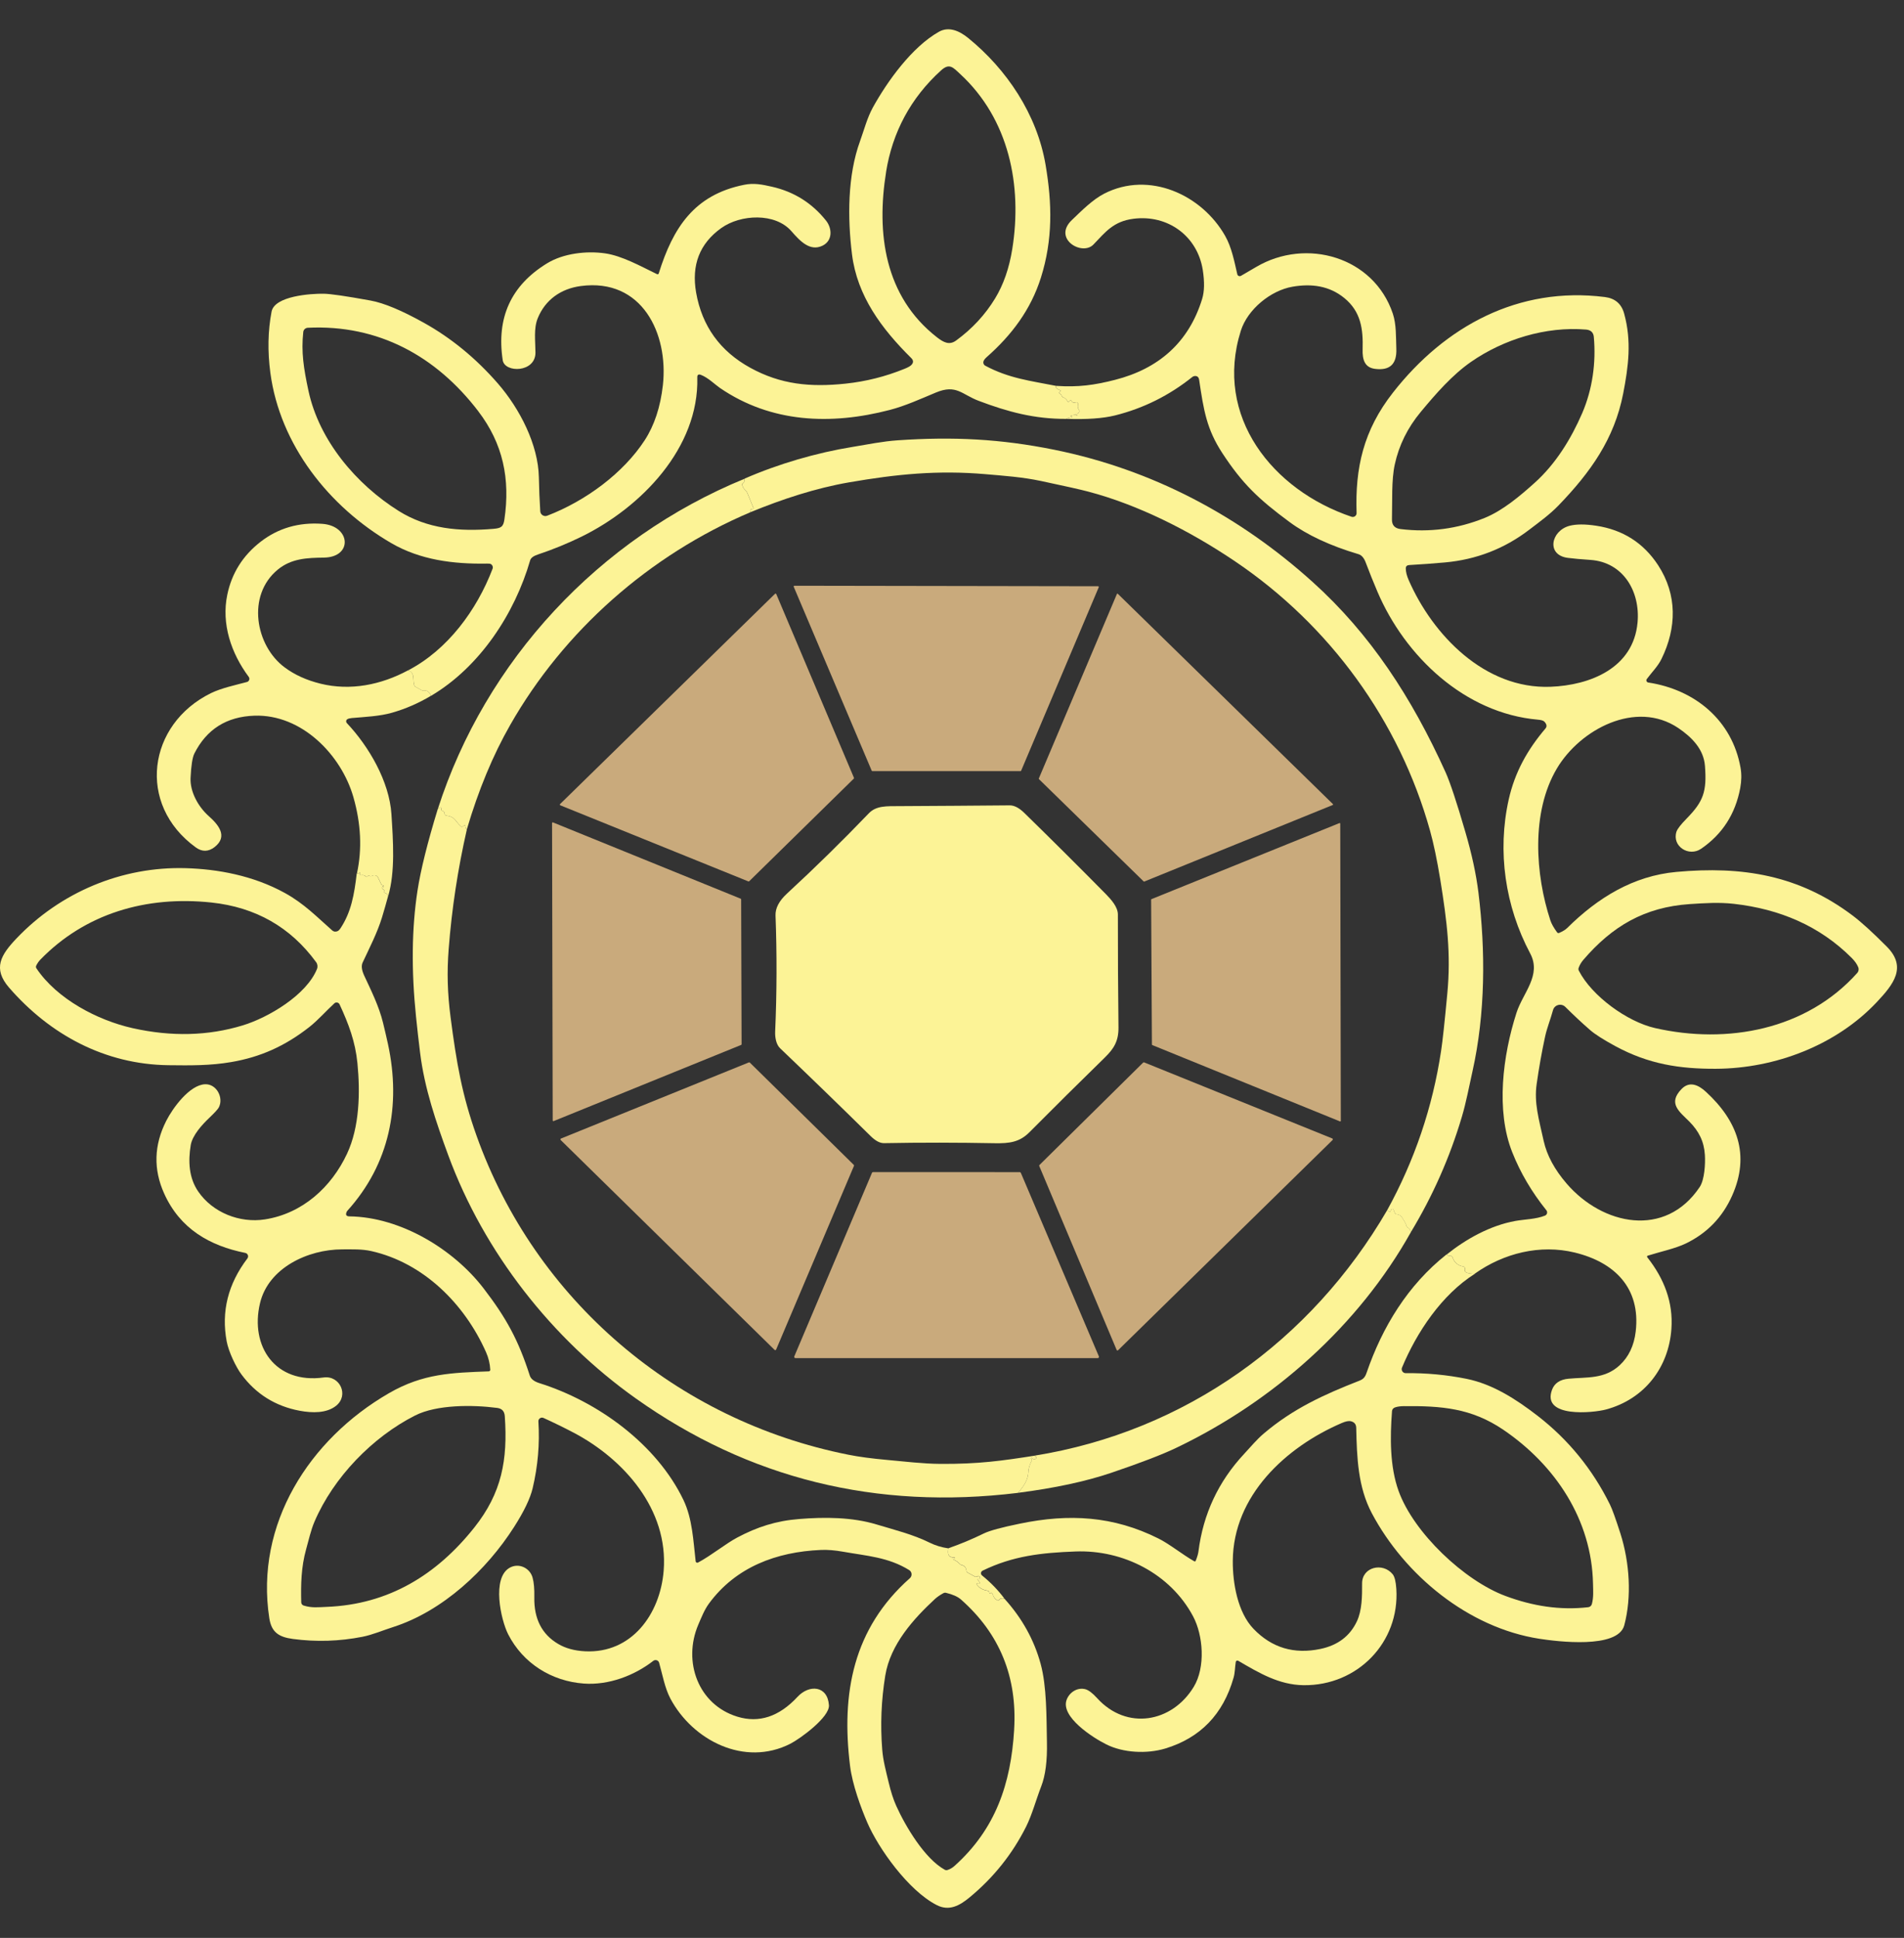 <svg width="57" height="58" viewBox="0 0 57 58" fill="none" xmlns="http://www.w3.org/2000/svg">
<rect x="0" y="0" width="57" height="58" fill="#333333" stroke="none"/>
<path fill-rule="evenodd" clip-rule="evenodd" d="M33.112 26.766C33.262 26.92 33.466 27.144 33.466 27.37C33.465 28.495 33.471 29.622 33.484 30.75C33.488 31.161 33.347 31.386 33.07 31.656C32.312 32.396 31.56 33.141 30.813 33.892C30.52 34.185 30.219 34.224 29.777 34.216C28.673 34.195 27.569 34.193 26.466 34.214C26.343 34.216 26.21 34.145 26.065 34.003C25.168 33.119 24.264 32.244 23.354 31.374C23.236 31.262 23.198 31.05 23.206 30.872C23.257 29.715 23.26 28.557 23.217 27.4C23.209 27.182 23.323 26.963 23.56 26.744C24.401 25.969 25.215 25.17 26.006 24.346C26.232 24.109 26.534 24.129 26.942 24.127C28.037 24.121 29.132 24.114 30.227 24.104C30.362 24.103 30.505 24.177 30.657 24.323C31.484 25.131 32.302 25.944 33.113 26.767L33.112 26.766Z" fill="#FCF396"/>
<path fill-rule="evenodd" clip-rule="evenodd" d="M31.619 11.55C31.587 11.592 31.626 11.635 31.734 11.679C31.754 11.685 31.757 11.696 31.742 11.712L31.713 11.741C31.701 11.753 31.703 11.764 31.717 11.774C31.757 11.797 31.782 11.826 31.791 11.859C31.793 11.87 31.803 11.881 31.815 11.886C31.878 11.906 31.926 11.948 31.959 12.01C31.97 12.033 31.984 12.035 32.002 12.016L32.023 11.995C32.044 11.972 32.063 11.974 32.079 12.002C32.106 12.049 32.142 12.065 32.188 12.047C32.255 12.023 32.282 12.051 32.269 12.13C32.26 12.183 32.272 12.23 32.301 12.27C32.318 12.294 32.319 12.316 32.302 12.341C32.282 12.373 32.253 12.386 32.217 12.379C32.193 12.374 32.18 12.406 32.2 12.421C32.216 12.432 32.234 12.435 32.251 12.428C32.255 12.426 32.255 12.421 32.25 12.42C32.192 12.411 32.13 12.418 32.061 12.442C32.044 12.448 32.045 12.455 32.06 12.463C32.069 12.467 32.078 12.47 32.088 12.472C32.106 12.474 32.107 12.479 32.09 12.485C32.029 12.508 31.982 12.492 31.919 12.537C30.971 12.541 30.177 12.329 29.302 11.998C28.791 11.806 28.632 11.493 28.019 11.748C27.563 11.938 27.098 12.15 26.638 12.269C24.877 12.728 23.082 12.659 21.551 11.61C21.41 11.513 21.196 11.301 20.986 11.221C20.909 11.191 20.872 11.217 20.875 11.298C20.929 13.407 19.194 15.184 17.415 16.059C16.99 16.267 16.553 16.446 16.103 16.596C15.969 16.64 15.892 16.699 15.871 16.771C15.41 18.364 14.367 19.959 12.905 20.825C12.849 20.707 12.782 20.655 12.705 20.67C12.672 20.676 12.644 20.67 12.615 20.654L12.443 20.558C12.421 20.545 12.406 20.527 12.399 20.504C12.386 20.454 12.379 20.39 12.377 20.313C12.374 20.17 12.318 20.087 12.211 20.067C13.402 19.449 14.274 18.259 14.745 17.026C14.767 16.971 14.744 16.91 14.692 16.881C14.676 16.871 14.639 16.867 14.585 16.868C13.567 16.886 12.578 16.758 11.713 16.255C9.844 15.168 8.381 13.309 8.094 11.161C8.008 10.513 8.02 9.902 8.13 9.327C8.22 8.856 9.312 8.785 9.691 8.791C9.894 8.794 10.361 8.862 11.092 8.995C11.496 9.069 12.029 9.292 12.692 9.662C13.508 10.117 14.245 10.721 14.899 11.471C15.57 12.241 16.113 13.317 16.132 14.284C16.139 14.644 16.153 14.984 16.174 15.304C16.181 15.405 16.285 15.472 16.382 15.435C17.538 14.992 18.662 14.157 19.3 13.177C19.59 12.731 19.771 12.181 19.845 11.526C20.015 9.983 19.22 8.317 17.387 8.561C16.793 8.64 16.322 8.971 16.097 9.528C15.973 9.834 16.028 10.211 16.03 10.553C16.032 11.157 15.109 11.167 15.05 10.781C14.857 9.507 15.3 8.541 16.378 7.881C16.866 7.582 17.558 7.503 18.115 7.583C18.625 7.657 19.175 7.966 19.669 8.205C19.69 8.215 19.715 8.204 19.721 8.183C20.148 6.815 20.782 5.83 22.277 5.531C22.563 5.473 22.803 5.518 23.113 5.589C23.771 5.739 24.309 6.077 24.727 6.6C24.916 6.835 24.931 7.205 24.622 7.354C24.252 7.531 23.958 7.225 23.693 6.92C23.206 6.361 22.171 6.413 21.592 6.826C20.945 7.289 20.695 7.932 20.84 8.759C21.017 9.761 21.557 10.511 22.462 11.008C23.373 11.508 24.255 11.594 25.315 11.482C25.92 11.418 26.507 11.271 27.075 11.04C27.178 10.999 27.246 10.961 27.279 10.928C27.351 10.857 27.351 10.787 27.279 10.716C26.397 9.843 25.661 8.862 25.506 7.61C25.372 6.528 25.369 5.256 25.749 4.218C25.871 3.879 25.961 3.527 26.128 3.222C26.565 2.43 27.303 1.404 28.11 0.95C28.401 0.787 28.716 0.917 28.989 1.141C30.128 2.068 31.045 3.411 31.303 4.942C31.498 6.095 31.52 7.173 31.162 8.309C30.858 9.271 30.288 10.027 29.538 10.689C29.494 10.728 29.463 10.766 29.447 10.803C29.424 10.856 29.445 10.919 29.497 10.946C30.204 11.325 30.847 11.397 31.62 11.55H31.619ZM26.528 5.142C26.232 6.979 26.477 8.867 28.047 10.093C28.255 10.255 28.424 10.337 28.625 10.19C29.105 9.84 29.494 9.419 29.791 8.931C30.041 8.52 30.213 8.026 30.305 7.449C30.608 5.553 30.21 3.564 28.741 2.212C28.534 2.02 28.424 1.88 28.177 2.103C27.259 2.932 26.716 3.966 26.527 5.142H26.528ZM14.317 12.306C13.056 10.659 11.327 9.708 9.213 9.81C9.144 9.814 9.087 9.867 9.079 9.936C9.014 10.533 9.089 11.019 9.234 11.694C9.552 13.18 10.66 14.493 11.938 15.294C12.792 15.828 13.748 15.916 14.768 15.828C14.996 15.809 15.07 15.771 15.101 15.543C15.277 14.338 15.062 13.28 14.316 12.306H14.317Z" fill="#FCF396"/>
<path fill-rule="evenodd" clip-rule="evenodd" d="M44.154 38.123C44.051 38.125 43.966 38.114 43.901 38.087C43.87 38.074 43.855 38.051 43.854 38.019V37.954C43.852 37.93 43.833 37.909 43.81 37.906C43.647 37.879 43.539 37.788 43.485 37.633C43.474 37.601 43.453 37.587 43.418 37.588C43.369 37.589 43.331 37.575 43.309 37.547C43.891 37.08 44.616 36.678 45.361 36.543C45.647 36.492 45.983 36.491 46.251 36.383C46.316 36.357 46.337 36.277 46.294 36.223C45.857 35.679 45.515 35.1 45.272 34.486C44.777 33.241 44.987 31.593 45.399 30.313C45.592 29.714 46.158 29.187 45.808 28.533C45.058 27.122 44.82 25.484 45.166 23.93C45.35 23.11 45.726 22.439 46.266 21.804C46.317 21.743 46.306 21.675 46.233 21.598C46.203 21.567 46.139 21.547 46.036 21.539C43.854 21.347 42.062 19.648 41.234 17.704C41.112 17.419 40.997 17.13 40.887 16.84C40.835 16.698 40.761 16.613 40.668 16.586C39.82 16.334 39.131 16.013 38.601 15.621C37.686 14.945 37.195 14.483 36.59 13.557C36.125 12.844 36.034 12.283 35.899 11.37C35.886 11.284 35.84 11.246 35.76 11.255C35.737 11.258 35.716 11.267 35.698 11.28C35.005 11.836 34.232 12.221 33.379 12.434C33.018 12.523 32.532 12.558 31.919 12.536C31.982 12.492 32.03 12.506 32.09 12.484C32.107 12.477 32.106 12.473 32.088 12.471C32.078 12.47 32.069 12.467 32.06 12.462C32.045 12.454 32.045 12.447 32.061 12.441C32.13 12.417 32.192 12.41 32.25 12.419C32.255 12.419 32.255 12.425 32.251 12.427C32.233 12.434 32.217 12.431 32.2 12.42C32.18 12.405 32.193 12.373 32.217 12.378C32.253 12.385 32.282 12.372 32.302 12.34C32.318 12.316 32.318 12.293 32.301 12.27C32.272 12.229 32.261 12.182 32.269 12.13C32.282 12.05 32.255 12.023 32.188 12.046C32.142 12.063 32.105 12.047 32.079 12.001C32.064 11.974 32.044 11.972 32.023 11.995L32.002 12.015C31.984 12.034 31.97 12.032 31.959 12.009C31.926 11.947 31.878 11.907 31.815 11.885C31.802 11.88 31.793 11.869 31.791 11.858C31.782 11.825 31.758 11.796 31.717 11.773C31.701 11.763 31.701 11.753 31.713 11.74L31.742 11.711C31.757 11.695 31.754 11.684 31.734 11.678C31.626 11.634 31.587 11.591 31.619 11.549C32.28 11.593 32.756 11.528 33.379 11.369C34.682 11.037 35.587 10.252 35.988 8.949C36.057 8.727 36.063 8.439 36.008 8.084C35.85 7.068 34.963 6.415 33.931 6.548C33.332 6.625 33.093 6.945 32.735 7.318C32.394 7.673 31.503 7.144 32.089 6.585C32.388 6.3 32.706 5.977 33.056 5.796C34.4 5.107 35.978 5.824 36.679 7.063C36.871 7.402 36.951 7.817 37.041 8.209C37.052 8.257 37.107 8.28 37.15 8.256C37.298 8.17 37.45 8.081 37.606 7.99C39.108 7.105 41.127 7.688 41.697 9.387C41.805 9.712 41.789 10.089 41.802 10.439C41.82 10.897 41.607 11.097 41.164 11.04C40.847 11 40.784 10.753 40.793 10.458C40.811 9.848 40.742 9.327 40.246 8.921C39.796 8.552 39.26 8.483 38.694 8.581C38.039 8.694 37.35 9.258 37.147 9.898C36.335 12.47 38.099 14.67 40.46 15.466C40.537 15.492 40.615 15.435 40.612 15.354C40.566 14.004 40.816 12.88 41.7 11.752C43.258 9.761 45.462 8.565 48.044 8.89C48.349 8.928 48.542 9.093 48.622 9.385C48.849 10.208 48.752 10.96 48.593 11.78C48.328 13.141 47.611 14.138 46.66 15.125C46.394 15.4 46.095 15.615 45.787 15.85C45.041 16.422 44.196 16.75 43.252 16.834C42.906 16.865 42.55 16.891 42.184 16.912C42.117 16.917 42.084 16.951 42.085 17.017C42.086 17.116 42.115 17.231 42.171 17.36C42.89 19.005 44.448 20.629 46.416 20.555C47.611 20.509 48.898 19.993 49.023 18.634C49.109 17.698 48.592 16.826 47.614 16.758C47.332 16.739 47.105 16.719 46.937 16.697C46.282 16.613 46.429 15.886 46.987 15.737C47.187 15.685 47.453 15.684 47.786 15.735C48.585 15.856 49.203 16.25 49.638 16.915C50.218 17.804 50.195 18.794 49.74 19.722C49.634 19.94 49.452 20.119 49.301 20.322C49.271 20.361 49.294 20.419 49.343 20.427C50.754 20.641 51.858 21.569 52.107 22.98C52.14 23.169 52.137 23.372 52.097 23.587C51.951 24.363 51.562 24.968 50.928 25.402C50.558 25.657 50.049 25.328 50.188 24.893C50.215 24.811 50.316 24.679 50.494 24.498C50.992 23.989 51.102 23.695 51.041 22.92C51.003 22.427 50.655 22.068 50.242 21.789C48.973 20.936 47.301 21.832 46.608 23.001C45.826 24.317 45.966 26.19 46.413 27.545C46.446 27.646 46.513 27.767 46.614 27.904C46.631 27.926 46.652 27.933 46.679 27.921C46.786 27.874 46.867 27.825 46.919 27.773C47.833 26.868 48.897 26.213 50.187 26.096C52.16 25.916 53.854 26.191 55.46 27.4C55.718 27.594 56.059 27.904 56.483 28.33C57.097 28.946 56.685 29.461 56.188 29.99C54.98 31.277 53.153 31.981 51.363 31.988C50.276 31.992 49.355 31.849 48.361 31.312C48.001 31.116 47.746 30.954 47.599 30.825C47.346 30.605 47.102 30.375 46.862 30.137C46.743 30.017 46.536 30.07 46.492 30.234C46.42 30.5 46.309 30.772 46.254 31.032C46.153 31.499 46.07 31.97 46.003 32.444C45.923 33.006 46.064 33.475 46.214 34.152C46.31 34.58 46.538 35.004 46.902 35.426C47.976 36.672 49.853 37.067 50.884 35.527C51.029 35.31 51.056 34.831 51.039 34.566C51.014 34.16 50.859 33.858 50.576 33.57C50.284 33.275 49.916 33.028 50.342 32.592C50.576 32.353 50.837 32.462 51.071 32.678C52.016 33.547 52.396 34.568 51.856 35.782C51.567 36.432 51.104 36.91 50.468 37.217C50.15 37.37 49.712 37.461 49.337 37.579C49.304 37.589 49.298 37.607 49.319 37.635C49.82 38.272 50.093 38.977 50.037 39.77C49.957 40.93 49.23 41.875 48.08 42.185C47.697 42.289 46.142 42.445 46.464 41.592C46.538 41.397 46.703 41.287 46.958 41.264C47.509 41.212 48.029 41.282 48.485 40.864C48.757 40.613 48.918 40.276 48.968 39.852C49.121 38.546 48.332 37.777 47.143 37.488C46.103 37.236 45.017 37.507 44.154 38.118L44.154 38.123ZM47.482 9.864C46.278 9.763 45.011 10.155 44.036 10.832C43.474 11.224 42.994 11.774 42.535 12.326C42.139 12.801 41.88 13.326 41.755 13.903C41.652 14.374 41.685 15.004 41.671 15.54C41.666 15.714 41.751 15.812 41.924 15.834C42.793 15.941 43.633 15.83 44.442 15.503C44.986 15.284 45.513 14.838 45.951 14.443C46.578 13.878 47.035 13.131 47.367 12.364C47.674 11.65 47.784 10.853 47.714 10.083C47.702 9.944 47.614 9.875 47.482 9.864ZM51.904 27.051C51.454 27.001 51.054 27.029 50.585 27.059C49.229 27.151 48.262 27.722 47.397 28.732C47.337 28.802 47.291 28.881 47.26 28.967C47.25 28.995 47.251 29.025 47.265 29.051C47.654 29.811 48.714 30.58 49.545 30.769C51.71 31.262 54.074 30.823 55.597 29.124C55.642 29.075 55.655 29.003 55.627 28.942C55.59 28.852 55.525 28.761 55.434 28.67C54.478 27.714 53.284 27.207 51.904 27.051Z" fill="#FCF396"/>
<path fill-rule="evenodd" clip-rule="evenodd" d="M42.238 36.877C42.219 36.809 42.191 36.767 42.155 36.749C42.13 36.737 42.114 36.718 42.106 36.691C42.083 36.608 42.031 36.538 41.976 36.443C41.943 36.384 41.887 36.351 41.811 36.343C41.783 36.34 41.765 36.327 41.755 36.301L41.723 36.218C41.708 36.176 41.682 36.17 41.649 36.201C41.64 36.21 41.636 36.22 41.634 36.232C41.628 36.269 41.61 36.277 41.578 36.257L41.526 36.224C42.349 34.728 42.887 33.141 43.141 31.459C43.187 31.163 43.248 30.589 43.328 29.737C43.44 28.549 43.32 27.583 43.118 26.33C43.02 25.733 42.918 25.243 42.81 24.858C41.896 21.585 39.815 18.722 36.986 16.809C35.615 15.882 34.071 15.107 32.58 14.714C32.357 14.654 31.886 14.549 31.171 14.397C30.611 14.278 30.061 14.24 29.495 14.191C28.082 14.07 26.852 14.188 25.422 14.436C24.413 14.61 23.41 14.943 22.479 15.325C22.438 15.272 22.456 15.241 22.533 15.231C22.555 15.228 22.563 15.216 22.553 15.195L22.373 14.753C22.362 14.723 22.344 14.698 22.32 14.677C22.273 14.636 22.24 14.584 22.221 14.522C22.214 14.497 22.221 14.477 22.242 14.461C22.286 14.43 22.303 14.384 22.291 14.325C23.308 13.881 24.445 13.551 25.522 13.376C25.973 13.301 26.431 13.208 26.874 13.178C28.541 13.064 29.957 13.137 31.554 13.459C34.495 14.052 37.1 15.438 39.299 17.421C41.021 18.973 42.263 20.872 43.277 23.116C43.411 23.415 43.608 24.006 43.866 24.893C44.062 25.56 44.192 26.167 44.26 26.715C44.475 28.462 44.469 30.334 44.082 32.063C43.979 32.523 43.891 33.001 43.763 33.427C43.404 34.638 42.895 35.788 42.238 36.876V36.877Z" fill="#FCF396"/>
<path fill-rule="evenodd" clip-rule="evenodd" d="M12.21 20.064C12.318 20.085 12.373 20.167 12.376 20.311C12.378 20.389 12.386 20.453 12.399 20.502C12.405 20.526 12.42 20.544 12.442 20.556L12.614 20.652C12.642 20.668 12.671 20.674 12.704 20.668C12.781 20.653 12.848 20.705 12.905 20.823C12.534 21.045 12.146 21.214 11.738 21.331C11.367 21.438 10.932 21.456 10.528 21.491C10.473 21.497 10.431 21.507 10.402 21.523C10.359 21.547 10.35 21.604 10.383 21.641C11.047 22.344 11.654 23.39 11.718 24.364C11.769 25.165 11.836 26.091 11.619 26.826C11.603 26.759 11.566 26.725 11.51 26.72C11.497 26.719 11.49 26.711 11.492 26.698L11.499 26.658C11.502 26.641 11.496 26.629 11.479 26.622C11.442 26.607 11.433 26.576 11.455 26.528C11.459 26.52 11.47 26.52 11.473 26.528C11.477 26.535 11.481 26.542 11.484 26.549C11.491 26.562 11.493 26.555 11.492 26.53C11.492 26.512 11.48 26.501 11.461 26.497C11.438 26.493 11.422 26.48 11.412 26.46L11.318 26.264C11.29 26.205 11.216 26.179 11.157 26.209C11.115 26.229 11.072 26.227 11.033 26.202C11.027 26.198 11.022 26.199 11.018 26.205L10.997 26.233C10.984 26.25 10.971 26.25 10.958 26.236C10.918 26.198 10.872 26.185 10.818 26.196C10.793 26.201 10.782 26.192 10.781 26.166C10.781 26.157 10.781 26.146 10.781 26.134C10.781 26.111 10.772 26.108 10.756 26.124C10.734 26.146 10.711 26.151 10.686 26.14C10.844 25.413 10.807 24.65 10.578 23.852C10.216 22.595 9.034 21.372 7.616 21.42C6.784 21.448 6.184 21.826 5.818 22.554C5.761 22.669 5.722 22.913 5.705 23.285C5.686 23.689 5.928 24.141 6.249 24.425C6.53 24.675 6.838 25.028 6.425 25.352C6.238 25.496 6.05 25.5 5.859 25.361C4.083 24.071 4.42 21.676 6.316 20.745C6.627 20.594 7.032 20.508 7.392 20.412C7.459 20.394 7.488 20.315 7.446 20.258C6.919 19.551 6.623 18.669 6.804 17.801C6.938 17.154 7.272 16.625 7.804 16.213C8.331 15.806 8.946 15.627 9.65 15.678C10.501 15.741 10.57 16.678 9.695 16.689C9.191 16.695 8.723 16.714 8.316 17.048C7.376 17.82 7.647 19.326 8.521 19.974C8.819 20.197 9.178 20.359 9.595 20.462C10.489 20.683 11.409 20.497 12.214 20.064H12.21Z" fill="#FCF396"/>
<path fill-rule="evenodd" clip-rule="evenodd" d="M22.29 14.326C22.301 14.384 22.285 14.43 22.241 14.461C22.219 14.476 22.213 14.497 22.22 14.522C22.239 14.584 22.272 14.635 22.319 14.677C22.344 14.698 22.362 14.724 22.372 14.753L22.552 15.195C22.562 15.217 22.554 15.229 22.532 15.231C22.455 15.24 22.438 15.272 22.478 15.325C19.433 16.614 16.875 18.89 15.274 21.697C14.755 22.605 14.323 23.647 13.976 24.822C13.948 24.808 13.933 24.775 13.93 24.726C13.928 24.7 13.915 24.693 13.894 24.705C13.882 24.712 13.868 24.722 13.855 24.734C13.837 24.752 13.819 24.752 13.801 24.735C13.617 24.576 13.646 24.452 13.358 24.409C13.328 24.405 13.312 24.387 13.312 24.357C13.31 24.309 13.286 24.277 13.236 24.264C13.22 24.259 13.212 24.248 13.211 24.232V24.204C13.209 24.161 13.19 24.151 13.156 24.178L13.106 24.217C14.53 19.775 17.929 16.116 22.291 14.328L22.29 14.326Z" fill="#FCF396"/>
<path fill-rule="evenodd" clip-rule="evenodd" d="M13.977 24.822C13.707 26.003 13.525 27.198 13.432 28.405C13.379 29.094 13.394 29.717 13.489 30.446C13.667 31.815 13.832 32.77 14.263 33.982C16.015 38.905 20.249 42.516 25.398 43.539C25.711 43.602 26.103 43.654 26.57 43.696C27.097 43.743 27.623 43.809 28.142 43.813C29.299 43.822 30.015 43.717 30.965 43.569C30.988 43.575 31.003 43.585 31.014 43.597C31.036 43.621 31.023 43.662 30.99 43.67C30.948 43.68 30.915 43.669 30.893 43.638C30.884 43.625 30.864 43.634 30.866 43.648C30.867 43.658 30.873 43.666 30.882 43.673C30.894 43.682 30.897 43.692 30.891 43.705C30.835 43.827 30.791 43.92 30.784 44.068C30.775 44.264 30.673 44.467 30.473 44.681C26.23 45.199 22.415 44.255 19.028 41.85C16.53 40.075 14.495 37.493 13.42 34.578C13.05 33.57 12.709 32.577 12.577 31.512C12.533 31.153 12.491 30.794 12.455 30.435C12.312 29.046 12.325 27.789 12.498 26.66C12.594 26.038 12.796 25.224 13.105 24.216L13.155 24.177C13.19 24.15 13.209 24.159 13.209 24.203V24.231C13.211 24.247 13.219 24.259 13.236 24.263C13.285 24.277 13.31 24.308 13.311 24.356C13.312 24.386 13.328 24.404 13.357 24.408C13.644 24.451 13.616 24.575 13.8 24.734C13.819 24.751 13.836 24.75 13.854 24.733C13.867 24.721 13.88 24.711 13.893 24.704C13.915 24.692 13.927 24.699 13.929 24.725C13.932 24.774 13.947 24.807 13.975 24.822H13.977Z" fill="#FCF396"/>
<path fill-rule="evenodd" clip-rule="evenodd" d="M10.684 26.14C10.709 26.151 10.732 26.146 10.754 26.124C10.77 26.108 10.778 26.111 10.778 26.134C10.778 26.146 10.778 26.156 10.778 26.166C10.778 26.192 10.791 26.201 10.816 26.196C10.868 26.184 10.916 26.198 10.955 26.236C10.97 26.25 10.983 26.25 10.995 26.233L11.016 26.204C11.02 26.199 11.024 26.198 11.03 26.201C11.07 26.228 11.113 26.23 11.155 26.208C11.214 26.179 11.287 26.204 11.316 26.264L11.41 26.46C11.42 26.48 11.436 26.493 11.458 26.497C11.478 26.501 11.489 26.512 11.49 26.53C11.491 26.555 11.489 26.561 11.482 26.549C11.479 26.542 11.475 26.535 11.471 26.528C11.467 26.52 11.456 26.52 11.453 26.528C11.43 26.575 11.439 26.607 11.477 26.622C11.494 26.629 11.5 26.642 11.497 26.658L11.49 26.698C11.488 26.711 11.494 26.719 11.508 26.72C11.564 26.725 11.601 26.76 11.617 26.826C11.56 27.035 11.501 27.244 11.437 27.454C11.295 27.918 11.065 28.361 10.857 28.807C10.811 28.904 10.827 29.034 10.903 29.199C11.118 29.661 11.345 30.115 11.467 30.612C11.519 30.823 11.568 31.037 11.615 31.25C12.011 33.081 11.666 34.837 10.397 36.24C10.39 36.247 10.383 36.257 10.379 36.267C10.338 36.358 10.365 36.404 10.46 36.405C12.002 36.425 13.582 37.397 14.471 38.552C15.161 39.45 15.518 40.106 15.861 41.172C15.893 41.271 15.988 41.346 16.146 41.396C17.911 41.95 19.662 43.232 20.46 44.893C20.73 45.456 20.755 46.12 20.826 46.73C20.83 46.763 20.867 46.782 20.898 46.766C21.312 46.543 21.722 46.202 22.072 46.017C22.667 45.702 23.229 45.518 23.927 45.463C24.684 45.401 25.512 45.405 26.244 45.627C26.787 45.791 27.325 45.921 27.837 46.174C28.001 46.255 28.187 46.312 28.394 46.342C28.351 46.531 28.411 46.622 28.573 46.617C28.585 46.617 28.592 46.632 28.583 46.64C28.573 46.649 28.563 46.654 28.552 46.654C28.538 46.654 28.535 46.672 28.548 46.679C28.619 46.71 28.683 46.756 28.738 46.814C28.753 46.829 28.771 46.839 28.792 46.844C28.877 46.863 28.923 46.919 28.933 47.014C28.937 47.04 28.949 47.058 28.972 47.071L29.195 47.192C29.207 47.198 29.218 47.2 29.23 47.195C29.243 47.19 29.256 47.184 29.267 47.179C29.302 47.16 29.342 47.189 29.336 47.227C29.328 47.27 29.312 47.281 29.285 47.261C29.277 47.254 29.269 47.258 29.268 47.269C29.268 47.278 29.273 47.294 29.281 47.3C29.304 47.319 29.32 47.34 29.329 47.363C29.341 47.391 29.333 47.402 29.304 47.399C29.289 47.397 29.275 47.395 29.26 47.393C29.232 47.388 29.226 47.399 29.241 47.421C29.316 47.528 29.421 47.589 29.559 47.61C29.596 47.615 29.617 47.636 29.62 47.675C29.621 47.687 29.629 47.689 29.644 47.683C29.682 47.665 29.708 47.676 29.719 47.718C29.738 47.795 29.784 47.855 29.854 47.898C29.874 47.91 29.89 47.907 29.905 47.89C29.946 47.839 30.001 47.825 30.072 47.85C30.596 48.429 30.957 49.078 31.153 49.796C31.338 50.471 31.327 51.379 31.342 52.143C31.354 52.699 31.297 53.14 31.172 53.462C31.015 53.867 30.898 54.311 30.719 54.67C30.308 55.489 29.745 56.194 29.03 56.785C28.726 57.038 28.412 57.207 28.043 57.018C27.19 56.583 26.294 55.314 25.964 54.548C25.775 54.11 25.517 53.414 25.448 52.853C25.178 50.675 25.542 48.738 27.237 47.236C27.315 47.167 27.305 47.044 27.216 46.99C26.593 46.605 25.949 46.568 25.245 46.443C24.994 46.398 24.77 46.38 24.576 46.389C23.244 46.446 22.027 46.9 21.223 47.995C21.086 48.182 20.999 48.408 20.904 48.627C20.435 49.73 20.9 51.019 22.073 51.379C22.722 51.578 23.324 51.38 23.876 50.785C24.223 50.41 24.774 50.445 24.816 51.035C24.841 51.394 23.954 52.04 23.661 52.189C22.287 52.889 20.735 52.088 20.069 50.837C19.903 50.523 19.834 50.128 19.732 49.764C19.711 49.69 19.62 49.66 19.558 49.708C18.991 50.15 18.22 50.442 17.479 50.388C16.511 50.318 15.657 49.782 15.213 48.914C14.993 48.483 14.713 47.218 15.264 46.918C15.537 46.77 15.866 46.93 15.944 47.218C15.984 47.361 16.001 47.557 15.996 47.805C15.983 48.447 16.221 48.914 16.71 49.202C16.931 49.333 17.199 49.406 17.514 49.422C18.91 49.492 19.764 48.31 19.868 47.012C20.016 45.173 18.671 43.671 17.184 42.885C16.889 42.73 16.585 42.581 16.272 42.439C16.197 42.405 16.112 42.462 16.118 42.543C16.16 43.214 16.103 43.88 15.946 44.542C15.873 44.849 15.688 45.236 15.389 45.703C14.566 46.992 13.257 48.218 11.775 48.695C11.464 48.794 11.152 48.929 10.851 48.988C10.161 49.124 9.467 49.146 8.769 49.053C8.346 48.996 8.127 48.853 8.062 48.431C7.629 45.622 9.255 43.077 11.646 41.696C12.67 41.104 13.535 41.086 14.633 41.044C14.659 41.042 14.679 41.021 14.677 40.995C14.668 40.816 14.626 40.64 14.55 40.469C13.908 39.023 12.675 37.794 11.114 37.444C10.835 37.381 10.537 37.393 10.246 37.393C9.218 37.393 8.034 37.947 7.784 39.004C7.476 40.302 8.25 41.426 9.689 41.227C10.177 41.16 10.453 41.76 10.062 42.074C9.778 42.3 9.352 42.294 8.972 42.223C8.243 42.086 7.662 41.722 7.226 41.133C7.064 40.915 6.845 40.461 6.786 40.146C6.62 39.257 6.825 38.43 7.405 37.666C7.453 37.603 7.418 37.514 7.342 37.499C6.279 37.285 5.392 36.781 4.915 35.723C4.588 34.999 4.608 34.273 4.976 33.548C5.169 33.166 5.675 32.468 6.141 32.451C6.487 32.439 6.701 32.859 6.55 33.146C6.523 33.197 6.429 33.3 6.266 33.456C6.055 33.656 5.76 33.976 5.71 34.272C5.63 34.754 5.653 35.253 5.934 35.661C6.367 36.293 7.176 36.613 7.93 36.496C9.057 36.32 9.922 35.529 10.389 34.531C10.765 33.729 10.786 32.694 10.7 31.818C10.637 31.175 10.438 30.649 10.166 30.061C10.138 30 10.058 29.984 10.009 30.03C9.758 30.262 9.513 30.54 9.261 30.738C8.526 31.314 7.789 31.639 6.923 31.787C6.296 31.895 5.71 31.889 5.044 31.881C3.145 31.858 1.498 30.971 0.27 29.557C-0.224 28.986 0.025 28.581 0.488 28.093C1.798 26.712 3.644 25.926 5.57 25.984C6.504 26.012 7.569 26.199 8.525 26.725C9.107 27.045 9.488 27.445 9.951 27.852C9.991 27.886 10.05 27.893 10.103 27.87C10.134 27.857 10.167 27.825 10.2 27.773C10.511 27.296 10.604 26.788 10.68 26.141L10.684 26.14ZM6.33 27.012C4.373 26.804 2.551 27.341 1.209 28.72C1.159 28.773 1.117 28.833 1.085 28.9C1.071 28.93 1.073 28.956 1.091 28.983C1.705 29.899 2.917 30.537 3.974 30.773C5.136 31.032 6.233 31.004 7.264 30.69C8.035 30.456 9.176 29.78 9.49 29C9.517 28.934 9.507 28.856 9.464 28.797C8.697 27.748 7.652 27.153 6.329 27.012H6.33ZM14.882 42.138C14.148 42.042 13.075 42.036 12.425 42.366C11.156 43.009 9.986 44.209 9.414 45.545C9.305 45.799 9.243 46.091 9.164 46.37C9.016 46.9 9.004 47.425 9.018 47.957C9.019 48.001 9.048 48.039 9.09 48.053C9.336 48.13 9.529 48.103 9.777 48.093C11.642 48.021 13.079 47.128 14.2 45.717C15.022 44.683 15.203 43.693 15.112 42.387C15.101 42.237 15.029 42.158 14.883 42.138H14.882ZM30.36 51.766C30.457 50.189 29.925 48.891 28.768 47.872C28.673 47.788 28.524 47.721 28.321 47.672C28.295 47.666 28.268 47.669 28.243 47.682C28.137 47.74 28.05 47.8 27.983 47.863C27.36 48.441 26.654 49.211 26.502 50.151C26.383 50.884 26.352 51.62 26.411 52.362C26.436 52.69 26.524 53.013 26.602 53.339C26.668 53.618 26.743 53.855 26.831 54.049C27.108 54.663 27.682 55.629 28.284 55.961C28.31 55.974 28.337 55.977 28.366 55.968C28.442 55.943 28.511 55.904 28.571 55.85C29.806 54.744 30.263 53.387 30.361 51.767L30.36 51.766Z" fill="#FCF396"/>
<path fill-rule="evenodd" clip-rule="evenodd" d="M42.238 36.877C40.67 39.678 38.123 41.938 35.23 43.325C34.803 43.531 34.147 43.782 33.266 44.081C32.502 44.339 31.572 44.539 30.473 44.68C30.671 44.467 30.775 44.263 30.784 44.067C30.791 43.919 30.834 43.825 30.891 43.704C30.898 43.691 30.895 43.681 30.882 43.672C30.873 43.665 30.867 43.657 30.866 43.647C30.864 43.633 30.884 43.624 30.893 43.637C30.915 43.668 30.948 43.679 30.99 43.669C31.022 43.661 31.036 43.62 31.013 43.596C31.002 43.584 30.988 43.574 30.965 43.568C35.492 42.841 39.256 40.118 41.527 36.222L41.578 36.255C41.61 36.275 41.629 36.267 41.635 36.23C41.636 36.217 41.641 36.208 41.65 36.2C41.683 36.167 41.708 36.173 41.724 36.216L41.755 36.299C41.765 36.325 41.784 36.338 41.812 36.341C41.888 36.348 41.943 36.382 41.977 36.441C42.033 36.536 42.084 36.606 42.107 36.69C42.115 36.717 42.131 36.736 42.156 36.747C42.192 36.765 42.22 36.808 42.239 36.875L42.238 36.877Z" fill="#FCF396"/>
<path fill-rule="evenodd" clip-rule="evenodd" d="M43.307 37.547C43.33 37.575 43.367 37.589 43.417 37.587C43.451 37.587 43.473 37.601 43.484 37.633C43.537 37.787 43.645 37.879 43.808 37.905C43.833 37.909 43.851 37.93 43.852 37.954V38.019C43.853 38.051 43.869 38.074 43.9 38.086C43.965 38.114 44.05 38.124 44.154 38.123C43.161 38.749 42.41 39.876 41.972 40.931C41.938 41.011 41.998 41.1 42.085 41.098C42.7 41.091 43.307 41.147 43.906 41.268C44.678 41.425 45.375 41.867 46.032 42.375C46.951 43.087 47.672 43.97 48.195 45.026C48.264 45.163 48.368 45.455 48.511 45.899C48.787 46.768 48.852 47.792 48.626 48.643C48.436 49.361 46.605 49.128 46.087 49.048C43.955 48.718 42.051 47.142 41.068 45.29C40.652 44.505 40.621 43.629 40.601 42.734C40.599 42.63 40.547 42.564 40.445 42.538C40.38 42.521 40.288 42.538 40.167 42.591C38.493 43.31 36.918 44.765 36.906 46.718C36.902 47.376 37.048 48.255 37.529 48.753C38.074 49.319 38.742 49.518 39.533 49.351C40.05 49.242 40.412 48.968 40.621 48.526C40.776 48.196 40.779 47.77 40.777 47.393C40.774 46.897 41.398 46.751 41.694 47.118C41.751 47.19 41.788 47.336 41.802 47.559C41.903 49.153 40.641 50.456 39.026 50.437C38.281 50.428 37.678 50.061 37.07 49.707C37.039 49.688 36.999 49.707 36.995 49.741C36.969 49.903 36.973 50.064 36.929 50.214C36.618 51.307 35.935 52.014 34.882 52.333C34.325 52.5 33.623 52.46 33.122 52.21C32.713 52.008 31.749 51.385 31.93 50.878C32.011 50.652 32.252 50.493 32.494 50.558C32.59 50.584 32.707 50.673 32.846 50.826C33.728 51.797 35.085 51.559 35.736 50.488C36.096 49.897 36.018 48.941 35.719 48.379C35.039 47.099 33.62 46.38 32.196 46.435C31.188 46.473 30.328 46.564 29.416 47.009C29.36 47.037 29.35 47.113 29.399 47.152C29.661 47.364 29.884 47.596 30.07 47.846C30 47.822 29.945 47.836 29.903 47.886C29.888 47.903 29.873 47.906 29.853 47.895C29.783 47.85 29.737 47.791 29.717 47.715C29.707 47.672 29.681 47.661 29.642 47.679C29.628 47.685 29.62 47.683 29.619 47.67C29.616 47.632 29.595 47.611 29.557 47.606C29.42 47.585 29.315 47.524 29.24 47.417C29.223 47.395 29.23 47.385 29.259 47.389C29.274 47.391 29.288 47.393 29.302 47.395C29.332 47.399 29.34 47.387 29.328 47.359C29.318 47.336 29.301 47.315 29.28 47.296C29.272 47.289 29.266 47.274 29.267 47.265C29.267 47.254 29.276 47.251 29.284 47.257C29.31 47.278 29.327 47.267 29.335 47.224C29.342 47.185 29.3 47.156 29.266 47.175C29.255 47.181 29.242 47.186 29.228 47.191C29.216 47.196 29.204 47.194 29.194 47.188L28.97 47.067C28.948 47.054 28.936 47.036 28.932 47.01C28.922 46.914 28.875 46.858 28.79 46.84C28.77 46.835 28.752 46.825 28.737 46.81C28.683 46.752 28.617 46.706 28.546 46.675C28.533 46.669 28.536 46.65 28.55 46.65C28.563 46.65 28.573 46.645 28.582 46.636C28.591 46.628 28.584 46.613 28.572 46.613C28.41 46.618 28.35 46.526 28.393 46.338C28.746 46.216 29.1 46.068 29.454 45.895C29.623 45.812 29.983 45.714 30.532 45.602C32.001 45.298 33.329 45.37 34.681 46.047C35.021 46.217 35.38 46.515 35.748 46.726C35.771 46.739 35.788 46.733 35.798 46.709C35.842 46.598 35.869 46.505 35.878 46.434C36.019 45.314 36.475 44.341 37.244 43.516C37.437 43.309 37.623 43.083 37.831 42.907C38.706 42.163 39.632 41.739 40.697 41.323C40.817 41.276 40.867 41.215 40.911 41.088C41.382 39.716 42.147 38.46 43.305 37.544L43.307 37.547ZM41.672 42.244C41.613 43.019 41.605 43.894 41.871 44.628C42.324 45.88 43.84 47.311 45.073 47.768C45.881 48.068 46.696 48.2 47.547 48.103C47.598 48.097 47.641 48.06 47.655 48.011C47.711 47.806 47.694 47.613 47.69 47.401C47.652 45.484 46.562 43.848 44.999 42.788C44.045 42.143 43.151 42.075 42.027 42.085C41.925 42.086 41.838 42.098 41.768 42.121C41.708 42.141 41.675 42.182 41.671 42.244H41.672Z" fill="#FCF396"/>
<path fill-rule="evenodd" clip-rule="evenodd" d="M23.784 17.531L32.872 17.546C32.889 17.546 32.898 17.561 32.893 17.576L30.57 23.067C30.567 23.075 30.559 23.08 30.549 23.08H26.117C26.107 23.079 26.099 23.073 26.096 23.066L23.762 17.562C23.756 17.548 23.767 17.531 23.783 17.531H23.784Z" fill="#C9AA7C"/>
<path fill-rule="evenodd" clip-rule="evenodd" d="M16.768 24.064L23.201 17.773C23.213 17.761 23.233 17.766 23.239 17.78L25.565 23.279C25.569 23.288 25.567 23.298 25.559 23.305L22.429 26.375C22.422 26.382 22.412 26.384 22.403 26.38L16.775 24.103C16.759 24.097 16.755 24.077 16.767 24.064H16.768Z" fill="#C9AA7C"/>
<path fill-rule="evenodd" clip-rule="evenodd" d="M34.24 26.383L31.102 23.318C31.102 23.318 31.097 23.306 31.099 23.3L33.437 17.777C33.442 17.767 33.456 17.764 33.464 17.772L39.904 24.066C39.911 24.074 39.91 24.089 39.898 24.093L34.257 26.384C34.251 26.387 34.244 26.386 34.239 26.381L34.24 26.383Z" fill="#C9AA7C"/>
<path fill-rule="evenodd" clip-rule="evenodd" d="M22.188 26.918L22.201 31.255C22.201 31.264 22.196 31.271 22.187 31.274L16.574 33.554C16.561 33.559 16.546 33.549 16.546 33.534L16.527 24.635C16.527 24.62 16.543 24.609 16.556 24.615L22.175 26.898C22.183 26.902 22.188 26.909 22.188 26.918Z" fill="#C9AA7C"/>
<path fill-rule="evenodd" clip-rule="evenodd" d="M40.114 33.563L34.495 31.278C34.489 31.276 34.485 31.27 34.485 31.262L34.461 26.927C34.461 26.92 34.465 26.913 34.473 26.91L40.098 24.635C40.11 24.63 40.123 24.639 40.123 24.651L40.14 33.547C40.14 33.56 40.126 33.568 40.114 33.563Z" fill="#C9AA7C"/>
<path fill-rule="evenodd" clip-rule="evenodd" d="M22.451 31.806L25.559 34.863C25.568 34.872 25.57 34.884 25.565 34.895L23.235 40.392C23.227 40.41 23.203 40.416 23.188 40.401L16.787 34.122C16.772 34.107 16.777 34.083 16.796 34.075L22.419 31.797C22.43 31.793 22.443 31.796 22.451 31.804V31.806Z" fill="#C9AA7C"/>
<path fill-rule="evenodd" clip-rule="evenodd" d="M39.892 34.121L33.474 40.41C33.46 40.425 33.435 40.42 33.428 40.401L31.112 34.898C31.108 34.889 31.11 34.876 31.119 34.867L34.223 31.802C34.23 31.796 34.243 31.793 34.253 31.797L39.883 34.073C39.903 34.081 39.907 34.105 39.893 34.12L39.892 34.121Z" fill="#C9AA7C"/>
<path fill-rule="evenodd" clip-rule="evenodd" d="M32.863 40.648H23.815C23.787 40.649 23.768 40.622 23.779 40.596L26.104 35.103C26.11 35.088 26.123 35.08 26.139 35.08L30.526 35.081C30.542 35.081 30.555 35.091 30.562 35.105L32.897 40.596C32.908 40.621 32.889 40.648 32.862 40.648H32.863Z" fill="#C9AA7C"/>
</svg>
